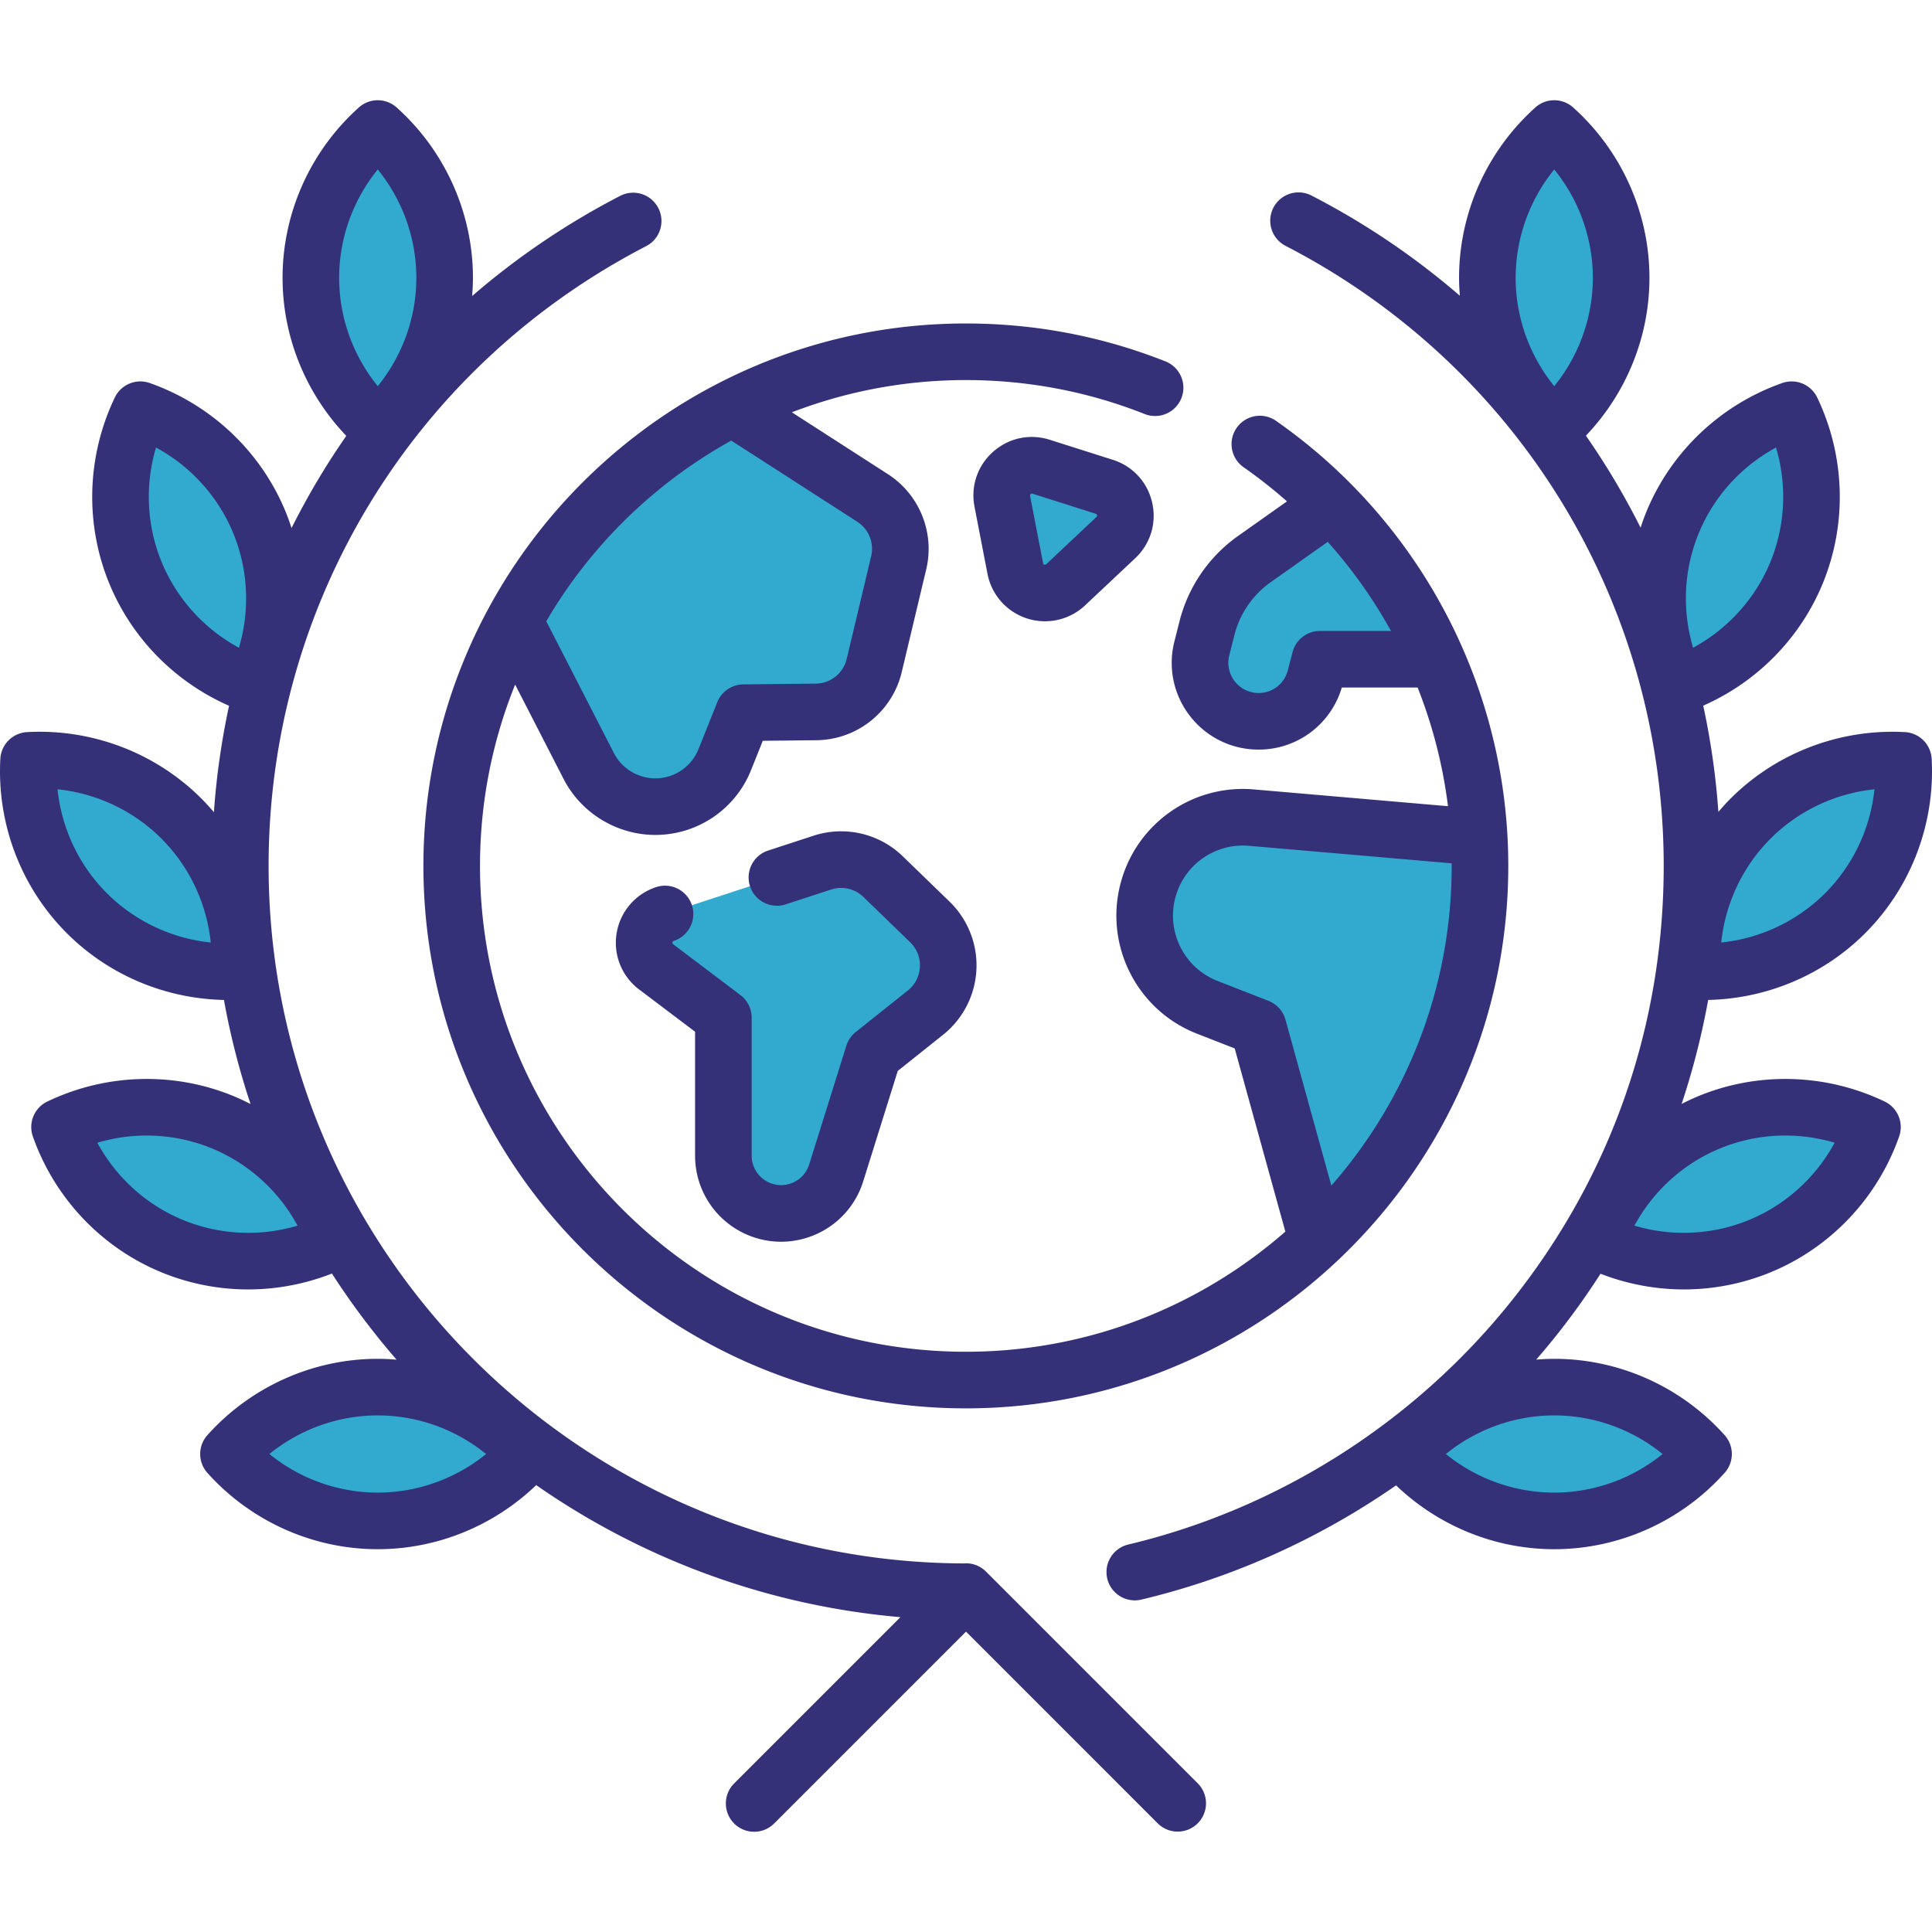 <svg xmlns="http://www.w3.org/2000/svg" version="1.1" xmlns:xlink="http://www.w3.org/1999/xlink" width="512" height="512" x="0" y="0" viewBox="0 0 511.998 511.998" style="enable-background:new 0 0 512 512" xml:space="preserve" class=""><g><g fill="#8ce1a4"><path d="M23.017 242.009c11.123 11.123 25.946 16.229 40.507 15.437.792-14.561-4.314-29.383-15.438-40.507-11.123-11.123-25.945-16.229-40.506-15.437-.793 14.562 4.313 29.384 15.437 40.507zM82.38 73.623c0 15.73 6.87 29.822 17.727 39.558 10.856-9.736 17.726-23.827 17.726-39.559 0-15.731-6.87-29.822-17.726-39.558C89.251 43.8 82.38 57.892 82.38 73.623zM100.107 403.053c15.73 0 29.822-6.87 39.558-17.727-9.736-10.856-23.827-17.726-39.559-17.726-15.731 0-29.822 6.87-39.558 17.726 9.737 10.857 23.829 17.727 39.559 17.727zM45.545 330.198c14.533 6.02 30.181 5.065 43.331-1.239-4.841-13.756-15.23-25.495-29.764-31.516-14.533-6.02-30.181-5.065-43.331 1.239 4.841 13.757 15.231 25.496 29.764 31.516zM35.951 151.912c6.02 14.533 17.76 24.923 31.516 29.763 6.304-13.15 7.259-28.797 1.239-43.331-6.02-14.533-17.76-24.923-31.515-29.763-6.305 13.149-7.26 28.797-1.24 43.331z" fill="#32aacf" opacity="1" data-original="#8ce1a4" class=""></path></g><path fill="#32aacf" d="M488.982 242.009c-11.123 11.123-25.945 16.229-40.507 15.437-.792-14.561 4.314-29.383 15.438-40.507 11.123-11.123 25.945-16.229 40.506-15.437.792 14.562-4.314 29.384-15.437 40.507zM429.618 73.623c0 15.73-6.87 29.822-17.727 39.558-10.856-9.736-17.726-23.827-17.726-39.559 0-15.731 6.87-29.822 17.726-39.558 10.857 9.736 17.727 23.828 17.727 39.559zM411.891 403.053c-15.73 0-29.822-6.87-39.558-17.727 9.736-10.856 23.827-17.726 39.559-17.726 15.731 0 29.822 6.87 39.558 17.726-9.737 10.857-23.828 17.727-39.559 17.727zM466.453 330.198c-14.533 6.02-30.181 5.065-43.331-1.239 4.841-13.756 15.23-25.495 29.764-31.516 14.533-6.02 30.181-5.065 43.331 1.239-4.841 13.757-15.23 25.496-29.764 31.516zM476.047 151.912c-6.02 14.533-17.76 24.923-31.516 29.763-6.304-13.15-7.259-28.797-1.239-43.331 6.02-14.533 17.76-24.923 31.515-29.763 6.305 13.149 7.26 28.797 1.24 43.331z" opacity="1" data-original="#afefa5" class=""></path><circle cx="255.959" cy="229.474" r="136.252" fill="#7dc3ee" opacity="0" data-original="#7dc3ee" class=""></circle><path fill="#32aacf" d="M280.004 349.697c-75.25 0-136.252-61.002-136.252-136.252 0-42.052 19.073-79.628 49.014-104.621-43.409 22.784-73.058 68.225-73.058 120.651 0 75.25 61.002 136.252 136.252 136.252 33.199 0 63.601-11.899 87.239-31.631-18.899 9.919-40.371 15.601-63.195 15.601z" opacity="0" data-original="#64acdc" class=""></path><g fill="#afefa5"><path d="m246.41 244.315-12.366-11.984a16.03 16.03 0 0 0-16.131-3.727l-28.415 9.278s-20.773 14.442-15.607 18.345l17.812 13.458.083 22.825a28.638 28.638 0 0 0 12.126 23.294c6.572 4.638 15.756 1.516 18.14-6.167l9.392-30.268 13.807-11.013c7.555-6.025 8.099-17.316 1.159-24.041zM265.617 132.849l3.443 17.803c1.199 6.199 8.762 8.642 13.361 4.316l13.279-12.492c4.454-4.19 2.763-11.625-3.065-13.476l-16.721-5.312c-5.797-1.841-11.452 3.19-10.297 9.161zM391.824 221.799l-60.146-5.121c-12.676-1.096-24.292 7.116-27.488 19.431-3.319 12.789 3.45 26.039 15.757 30.845l13.489 5.267 16.463 55.785c26.019-24.815 42.312-59.737 42.312-98.531.001-2.592-.244-5.121-.387-7.676zM352.623 133.48l-20.2 14.681a32.06 32.06 0 0 0-12.572 18.33l-1.352 5.358c-2.439 9.665 4.743 19.088 14.709 19.297a15.507 15.507 0 0 0 15.334-11.602l1.258-4.839h30.87c-6.795-15.446-16.32-29.416-28.047-41.225zM136.091 164.655l19.934 38.342a19.826 19.826 0 0 0 36.047-1.691l4.975-12.437 19.205-.203a16.029 16.029 0 0 0 15.424-12.311l6.485-27.2a16.03 16.03 0 0 0-6.914-17.195l-39.327-22.73c-23.606 12.599-43.086 31.908-55.829 55.425z" fill="#32aacf" opacity="1" data-original="#afefa5" class=""></path></g><path fill="#32aacf" d="m193.289 189.905-16.844-.313c-.102 0-.204-.004-.313-.004l-24.906-47.126c-5.723 6.873-10.842 14.269-15.135 22.193l19.934 38.342a19.826 19.826 0 0 0 36.048-1.691l4.408-11.019c-1.055-.161-2.097-.361-3.192-.382zM217.787 296.166a4.6 4.6 0 0 1-1.956-3.743l-.083-22.825c-.027-7.46-3.597-14.599-9.549-19.096l-16.701-12.618-13.263 4.331c-6.155 2.01-7.51 10.111-2.344 14.014l17.812 13.458.083 22.824a28.64 28.64 0 0 0 12.125 23.294c6.573 4.637 15.757 1.516 18.141-6.167l2.671-8.607zM319.947 266.953l13.49 5.267 16.462 55.785a137.707 137.707 0 0 0 17.298-20.036l-12.495-42.337c-2.089-7.079-7.441-12.907-14.315-15.591l-4.101-1.601c-7.193-2.809-12.291-8.745-13.304-15.492-.513-3.417-.033-6.631 1.466-9.825l3.017-6.431c-10.958.825-20.438 8.485-23.275 19.417-3.319 12.788 3.45 26.038 15.757 30.844zM348.875 174.574a7.563 7.563 0 0 1-4.975-3.342 7.274 7.274 0 0 1-.931-5.771l5.084-21.119 2.199-9.137-17.828 12.957a32.056 32.056 0 0 0-12.572 18.33l-1.352 5.358c-2.439 9.665 4.743 19.088 14.709 19.297a15.507 15.507 0 0 0 15.334-11.602l1.248-4.803z" opacity="1" data-original="#8ce1a4" class=""></path><path d="M112.207 229.475c0 79.265 64.487 143.752 143.752 143.752s143.752-64.487 143.752-143.752c0-46.943-23.008-91.034-61.546-117.943a7.5 7.5 0 1 0-8.587 12.299 128.998 128.998 0 0 1 11.478 9.038l-12.965 9.17a39.59 39.59 0 0 0-15.513 22.618l-1.352 5.358a22.885 22.885 0 0 0 4.01 19.575 22.89 22.89 0 0 0 18.309 9.06 22.921 22.921 0 0 0 22.039-16.443h20.103a128.648 128.648 0 0 1 8.042 31.442l-51.406-4.442a33.486 33.486 0 0 0-35.394 25.019c-4.271 16.457 4.45 33.531 20.288 39.715l9.99 3.9 13.422 48.544c-22.652 19.816-52.282 31.842-84.672 31.842-70.994 0-128.752-57.758-128.752-128.752 0-16.98 3.311-33.199 9.31-48.056l12.835 25.004c4.698 9.15 14.214 14.845 24.346 14.845a27.31 27.31 0 0 0 25.338-17.176l3.11-7.775 14.185-.149a23.494 23.494 0 0 0 22.641-18.071l6.485-27.201c2.312-9.699-1.767-19.842-10.149-25.24l-25.453-16.391c14.322-5.512 29.865-8.542 46.105-8.542 16.409 0 32.389 3.042 47.496 9.041a7.501 7.501 0 0 0 5.536-13.941c-16.876-6.702-34.719-10.1-53.032-10.1-79.264-.001-143.751 64.487-143.751 143.752zM349.8 167.206a7.5 7.5 0 0 0-7.259 5.612l-1.258 4.839c-.937 3.605-4.186 6.085-7.917 5.99-2.453-.051-4.712-1.2-6.199-3.151s-1.996-4.434-1.396-6.812l1.352-5.358a24.58 24.58 0 0 1 9.631-14.042L351.86 143.6a129.078 129.078 0 0 1 16.761 23.606zm-13.636 98.028-13.489-5.267c-8.763-3.422-13.589-12.869-11.226-21.974a18.528 18.528 0 0 1 19.583-13.843l53.668 4.638c.001.229.01.457.01.687 0 32.414-12.045 62.064-31.888 84.722l-12.159-43.975a7.49 7.49 0 0 0-4.499-4.988zM193.789 116.76l33.397 21.506a8.542 8.542 0 0 1 3.68 9.15l-6.485 27.201a8.517 8.517 0 0 1-8.208 6.551l-19.205.202a7.5 7.5 0 0 0-6.884 4.714l-4.975 12.437a12.32 12.32 0 0 1-9.996 7.663c-5.085.605-10.076-2.055-12.416-6.611l-17.933-34.936a129.704 129.704 0 0 1 49.025-47.877z" fill="#343178" opacity="1" data-original="#000000" class=""></path><path d="M196.258 326.374a22.761 22.761 0 0 0 10.735 2.696 22.79 22.79 0 0 0 8.641-1.705 22.727 22.727 0 0 0 13.122-14.29l9.161-29.273 12.011-9.581a23.536 23.536 0 0 0 8.83-17.262 23.534 23.534 0 0 0-7.127-18.03l-12.366-11.984a23.47 23.47 0 0 0-23.678-5.47l-12.024 3.926c-3.938 1.286-6.087 5.52-4.801 9.458s5.52 6.087 9.458 4.801l12.024-3.926a8.508 8.508 0 0 1 8.583 1.983l12.366 11.984a8.415 8.415 0 0 1 2.583 6.536 8.423 8.423 0 0 1-3.201 6.258l-13.807 11.012a7.498 7.498 0 0 0-2.481 3.624l-9.846 31.465a7.777 7.777 0 0 1-4.488 4.887 7.766 7.766 0 0 1-6.626-.339 7.783 7.783 0 0 1-4.123-6.876v-36.581a7.5 7.5 0 0 0-2.979-5.984l-17.812-13.458c-.105-.079-.249-.188-.197-.496.051-.308.223-.364.348-.405a7.5 7.5 0 1 0-4.657-14.259 15.465 15.465 0 0 0-10.486 12.188 15.467 15.467 0 0 0 5.949 14.938l14.833 11.208v32.848a22.76 22.76 0 0 0 12.055 20.107zM272.16 163.894a15.513 15.513 0 0 0 15.399-3.464l13.28-12.492c4.049-3.81 5.73-9.32 4.497-14.741s-5.132-9.663-10.431-11.346l-16.722-5.312c-5.269-1.674-10.879-.479-15.01 3.196-4.13 3.674-5.969 9.109-4.92 14.537l3.443 17.803a15.515 15.515 0 0 0 10.464 11.819zm.984-32.952c.219-.194.394-.14.498-.106l16.722 5.312c.105.033.281.089.346.376.065.288-.069.414-.149.489l-13.28 12.492c-.088.083-.222.209-.51.115-.29-.093-.324-.273-.347-.392l-3.443-17.803c-.021-.108-.056-.288.163-.483zM499.459 291.92c-15.564-7.46-33.585-7.973-49.443-1.405a59.963 59.963 0 0 0-4.378 2.047c2.994-9 5.348-18.215 7.044-27.568 15.596-.334 30.552-6.631 41.603-17.681 12.138-12.137 18.561-28.983 17.624-46.218a7.5 7.5 0 0 0-7.082-7.082c-17.243-.937-34.081 5.487-46.217 17.624a59.731 59.731 0 0 0-3.222 3.521 200.404 200.404 0 0 0-4.015-28.152c14.25-6.284 25.632-17.808 31.604-32.224 6.568-15.858 6.056-33.879-1.405-49.444a7.501 7.501 0 0 0-9.253-3.833c-16.282 5.73-29.387 18.112-35.955 33.969a60.03 60.03 0 0 0-1.591 4.366 198.612 198.612 0 0 0-14.492-24.384c10.742-11.256 16.837-26.245 16.837-41.834 0-17.165-7.37-33.618-20.219-45.143a7.5 7.5 0 0 0-10.015 0c-12.85 11.525-20.219 27.979-20.219 45.142 0 1.591.084 3.173.21 4.749a201.712 201.712 0 0 0-39.311-26.547 7.5 7.5 0 0 0-6.881 13.329c61.813 31.909 100.213 94.873 100.213 164.322 0 42.452-13.993 82.37-40.466 115.438-25.706 32.109-61.768 54.991-101.542 64.429a7.501 7.501 0 0 0 3.463 14.595c24.249-5.754 47.219-16.127 67.624-30.3 11.265 10.792 26.291 16.917 41.917 16.917 17.165 0 33.618-7.37 45.143-20.219a7.5 7.5 0 0 0 0-10.015c-11.525-12.85-27.979-20.219-45.142-20.219-1.602 0-3.195.085-4.781.212a197.767 197.767 0 0 0 5.029-6.026 197.418 197.418 0 0 0 12.014-16.737 60.936 60.936 0 0 0 22.067 4.161 60.363 60.363 0 0 0 23.104-4.583c15.858-6.569 28.239-19.674 33.968-35.956a7.502 7.502 0 0 0-3.835-9.251zm-49.237-150.706c4.012-9.687 11.275-17.651 20.436-22.615 2.968 9.987 2.473 20.755-1.54 30.442s-11.276 17.652-20.437 22.614c-2.967-9.985-2.472-20.753 1.541-30.441zm-9.617 244.113c-8.09 6.564-18.229 10.227-28.714 10.227s-20.623-3.663-28.713-10.227c8.09-6.564 18.229-10.227 28.714-10.227 10.484 0 20.622 3.663 28.713 10.227zm28.611-163.084c7.414-7.414 17.173-11.993 27.535-13.073-1.08 10.362-5.658 20.121-13.073 27.536-7.415 7.414-17.173 11.993-27.535 13.072 1.08-10.362 5.659-20.12 13.073-27.535zM411.891 44.909c6.564 8.09 10.227 18.229 10.227 28.714s-3.663 20.623-10.227 28.713c-6.564-8.09-10.227-18.228-10.227-28.714 0-10.485 3.663-20.622 10.227-28.713zm51.692 278.36c-9.688 4.013-20.455 4.508-30.441 1.54 4.963-9.16 12.927-16.424 22.614-20.436 9.687-4.013 20.454-4.509 30.441-1.54-4.962 9.16-12.926 16.423-22.614 20.436z" fill="#343178" opacity="1" data-original="#000000" class=""></path><path d="M261.302 416.487a7.497 7.497 0 0 0-5.303-2.197 7.48 7.48 0 0 0-.636.031c-101.62-.367-184.181-83.144-184.181-184.847 0-69.375 38.341-132.31 100.06-164.244a7.5 7.5 0 0 0 3.215-10.107 7.498 7.498 0 0 0-10.107-3.215 201.715 201.715 0 0 0-39.232 26.54c.129-1.601.216-3.209.216-4.826 0-17.163-7.369-33.617-20.219-45.142a7.5 7.5 0 0 0-10.015 0C82.25 40.004 74.881 56.458 74.881 73.623c0 15.613 6.114 30.624 16.887 41.886a198.76 198.76 0 0 0-14.508 24.435 59.868 59.868 0 0 0-1.624-4.469c-6.568-15.857-19.673-28.238-35.955-33.969a7.5 7.5 0 0 0-9.253 3.833c-7.461 15.564-7.973 33.586-1.405 49.444 5.982 14.44 17.393 25.979 31.678 32.257a200.541 200.541 0 0 0-4.016 28.205 59.909 59.909 0 0 0-3.296-3.607C41.253 199.5 24.403 193.071 7.172 194.013a7.5 7.5 0 0 0-7.082 7.082c-.938 17.235 5.486 34.081 17.624 46.218 11.058 11.058 26.025 17.355 41.633 17.682a198.162 198.162 0 0 0 7.054 27.588 60.053 60.053 0 0 0-4.418-2.068c-15.857-6.568-33.878-6.056-49.443 1.405a7.5 7.5 0 0 0-3.833 9.252c5.729 16.282 18.11 29.387 33.968 35.956a60.363 60.363 0 0 0 23.104 4.583c7.532 0 15.062-1.42 22.189-4.207a201.142 201.142 0 0 0 17.131 22.825 60.026 60.026 0 0 0-4.991-.229h-.001c-17.162 0-33.616 7.37-45.141 20.219a7.5 7.5 0 0 0 0 10.015c11.524 12.85 27.978 20.219 45.143 20.219 15.659 0 30.714-6.15 41.987-16.983 27.859 19.404 60.865 31.899 96.526 34.993l-44.068 44.069a7.5 7.5 0 0 0 5.303 12.803 7.474 7.474 0 0 0 5.303-2.197L256 432.397l50.801 50.801a7.5 7.5 0 0 0 10.606 0 7.5 7.5 0 0 0 0-10.606zM42.881 149.042c-4.013-9.687-4.508-20.455-1.54-30.442 9.161 4.963 16.424 12.928 20.436 22.615 4.013 9.688 4.508 20.455 1.541 30.441-9.161-4.963-16.425-12.927-20.437-22.614zm5.534 174.227c-9.688-4.013-17.652-11.276-22.615-20.436 9.988-2.968 20.755-2.473 30.442 1.54 9.687 4.012 17.651 11.276 22.614 20.436-9.985 2.968-20.755 2.472-30.441-1.54zm51.692-278.36c6.564 8.091 10.227 18.229 10.227 28.713 0 10.486-3.663 20.624-10.227 28.714-6.563-8.09-10.227-18.228-10.227-28.713s3.663-20.624 10.227-28.714zM28.32 236.706c-7.415-7.415-11.993-17.173-13.073-27.535 10.362 1.08 20.122 5.659 27.535 13.072 7.414 7.415 11.993 17.173 13.072 27.535-10.36-1.08-20.12-5.658-27.534-13.072zm71.788 158.847c-10.485 0-20.624-3.663-28.714-10.227 8.091-6.564 18.229-10.227 28.713-10.227 10.485 0 20.624 3.663 28.714 10.227-8.091 6.565-18.229 10.227-28.713 10.227z" fill="#343178" opacity="1" data-original="#000000" class=""></path></g></svg>